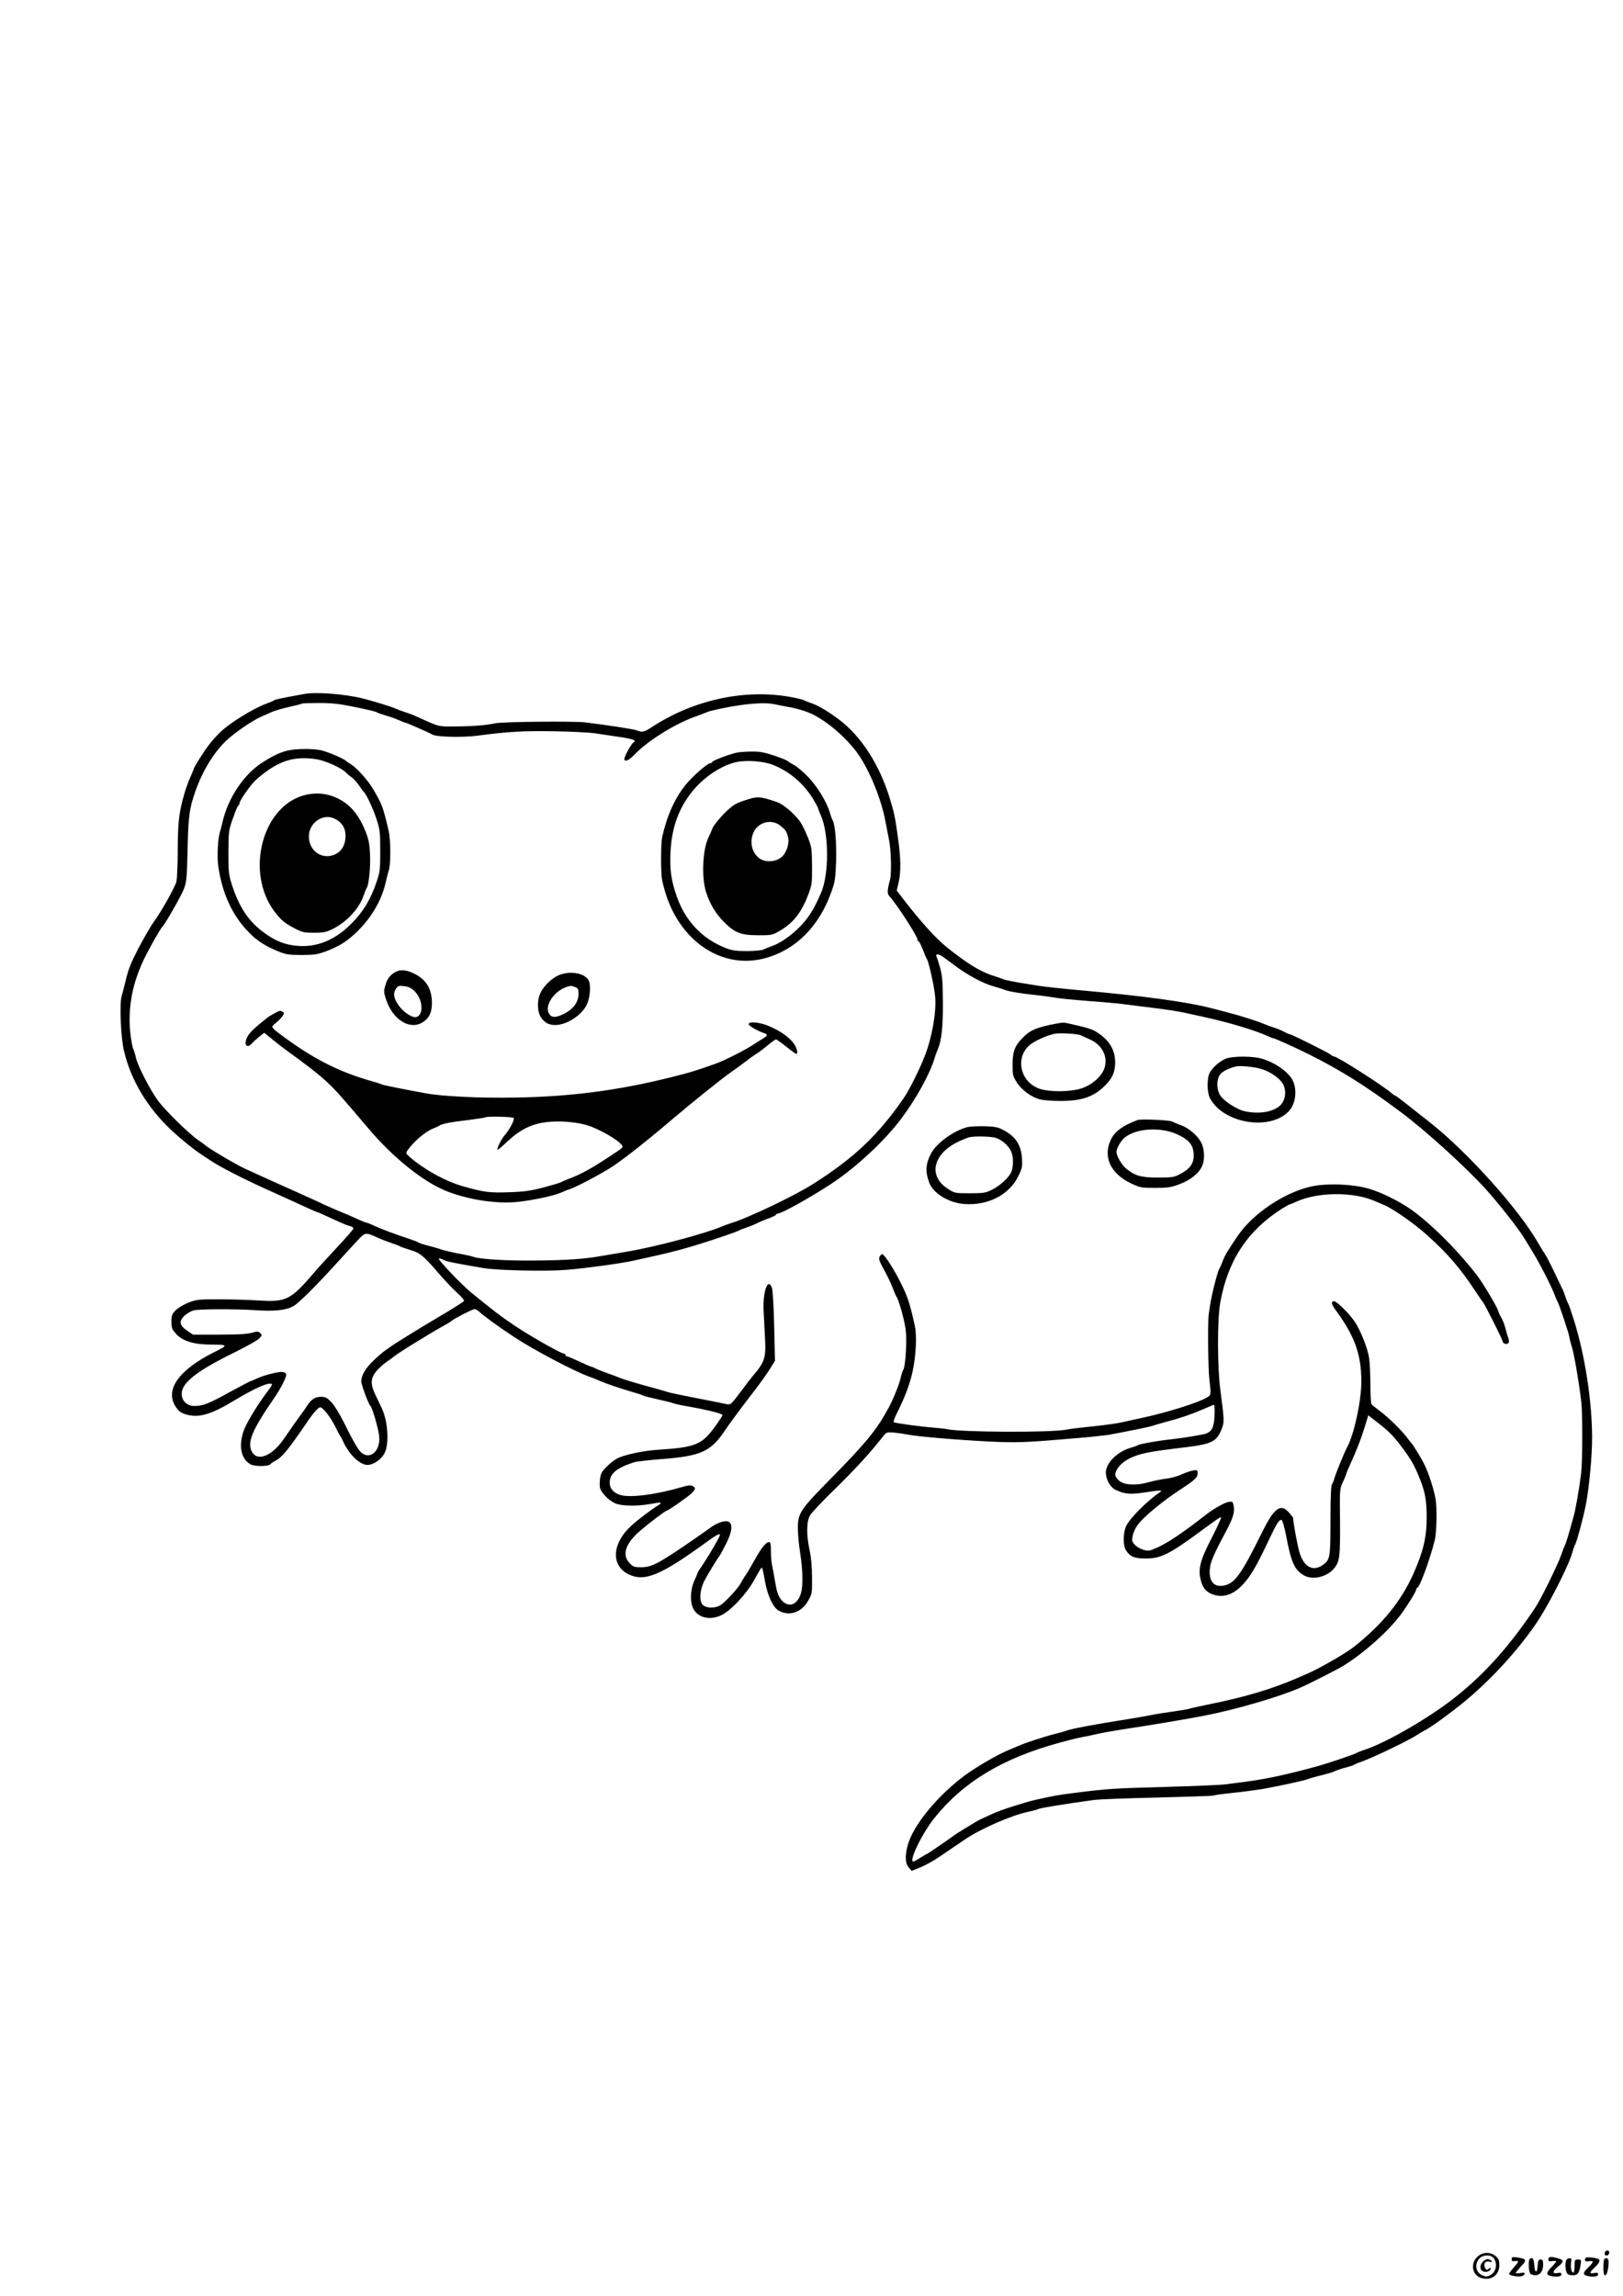 <?xml version="1.0" standalone="no"?>
<!DOCTYPE svg PUBLIC "-//W3C//DTD SVG 20010904//EN"
 "http://www.w3.org/TR/2001/REC-SVG-20010904/DTD/svg10.dtd">
<svg version="1.0" xmlns="http://www.w3.org/2000/svg"
 width="1240pt" height="1754pt" viewBox="0 0 1240 1754"
 preserveAspectRatio="xMidYMid meet">

<g transform="translate(0,1754) scale(0.1,-0.1)"
fill="#000000" stroke="none">
<path d="M2325 12239 c-177 -32 -221 -42 -230 -48 -5 -4 -32 -16 -60 -26 -98
-36 -271 -142 -347 -213 -28 -26 -69 -72 -92 -102 -42 -55 -116 -173 -116
-184 0 -3 -11 -29 -24 -59 -14 -29 -35 -87 -47 -128 -41 -142 -50 -216 -51
-429 0 -113 -5 -222 -10 -243 -10 -44 -123 -243 -175 -312 -18 -23 -82 -135
-116 -200 -59 -115 -76 -157 -97 -246 -11 -46 -25 -100 -31 -119 -17 -57 -6
-321 19 -421 54 -223 177 -429 363 -604 73 -68 166 -143 225 -182 11 -7 44
-29 74 -49 74 -49 233 -131 420 -216 206 -93 243 -110 323 -147 37 -17 70 -31
73 -31 3 0 35 -14 72 -31 37 -17 85 -39 107 -49 22 -10 52 -22 68 -25 15 -4
27 -12 27 -19 0 -6 -55 -70 -123 -142 -67 -72 -147 -159 -177 -195 -180 -210
-213 -226 -424 -213 -78 5 -215 9 -306 9 -152 0 -170 -2 -229 -25 -36 -14 -80
-40 -98 -58 -29 -29 -33 -39 -33 -87 0 -48 4 -59 34 -93 52 -57 136 -83 276
-83 124 -1 125 -4 16 -58 -273 -137 -380 -290 -292 -419 23 -34 39 -45 79 -57
95 -28 189 -1 372 110 158 95 263 140 282 122 3 -3 -8 -23 -24 -44 -68 -87
-156 -228 -184 -294 -50 -122 -32 -233 46 -275 34 -18 141 -16 153 3 4 6 21
17 38 26 50 26 99 86 249 307 40 58 78 100 91 100 21 0 78 -73 114 -145 19
-38 37 -72 40 -75 3 -3 11 -18 19 -35 44 -102 129 -185 188 -185 47 0 106 41
131 90 37 73 26 245 -22 345 -8 17 -28 59 -45 94 -42 86 -41 131 3 185 19 23
54 55 77 71 24 17 46 32 49 35 24 24 246 162 400 249 25 13 47 28 50 31 11 13
160 90 175 90 8 0 23 -8 33 -17 29 -29 160 -124 267 -194 149 -99 466 -266
577 -305 21 -7 53 -20 71 -28 40 -19 159 -60 252 -87 39 -11 77 -23 85 -28 9
-5 60 -18 115 -30 55 -12 110 -26 122 -31 12 -5 75 -18 140 -29 128 -23 233
-50 233 -61 0 -4 -19 -33 -42 -66 -113 -161 -153 -179 -458 -199 -100 -7 -229
-33 -293 -60 -21 -8 -60 -37 -86 -63 -41 -39 -50 -55 -56 -94 -4 -26 -4 -59
-1 -73 10 -38 66 -96 115 -118 52 -23 178 -24 284 -3 70 13 82 10 45 -13 -52
-32 -154 -109 -204 -155 -149 -135 -159 -305 -21 -372 123 -59 244 -9 604 253
67 49 93 62 93 47 0 -12 -75 -142 -121 -211 -27 -39 -49 -74 -49 -77 0 -3 -11
-30 -25 -60 -33 -73 -35 -173 -3 -223 38 -62 124 -80 205 -43 74 33 194 161
255 270 13 23 30 55 40 71 9 17 18 27 21 22 3 -4 12 -48 21 -98 19 -111 61
-203 105 -228 79 -46 174 -15 224 73 31 54 32 57 31 180 0 79 -7 155 -18 205
-26 119 -25 223 3 270 12 21 92 105 178 189 134 130 260 265 333 356 11 14 32
40 47 58 25 32 28 33 82 29 31 -3 80 -10 110 -16 77 -15 361 -39 611 -52 221
-11 276 -9 696 27 94 8 193 19 220 23 158 29 322 62 344 71 14 5 59 18 100 29
107 28 194 58 275 93 39 17 76 33 84 36 11 4 12 -12 10 -80 -4 -91 -18 -120
-65 -139 -26 -9 -182 -35 -269 -44 -90 -9 -238 -35 -250 -44 -5 -4 -30 -13
-55 -20 -107 -30 -196 -122 -191 -196 3 -54 38 -111 79 -128 71 -32 111 -34
227 -16 95 15 130 17 114 6 -108 -75 -234 -201 -265 -264 -24 -51 -25 -150 -1
-186 32 -49 64 -62 152 -62 113 0 178 32 412 204 132 97 152 111 162 111 5 0
-26 -69 -69 -153 -91 -176 -108 -242 -86 -327 15 -58 38 -87 83 -106 76 -32
155 -11 226 59 62 62 108 137 189 307 86 182 97 199 119 200 6 0 22 -54 33
-110 39 -210 65 -269 133 -311 67 -42 179 -18 236 51 42 50 47 89 45 356 -3
236 -2 251 18 294 12 25 25 56 29 70 4 14 18 48 31 75 46 100 82 192 110 282
l28 92 65 -51 c91 -70 123 -102 185 -184 71 -92 105 -151 144 -251 40 -99 52
-168 52 -294 0 -153 -26 -262 -103 -434 -94 -209 -237 -384 -453 -555 -63 -50
-267 -167 -354 -204 -25 -11 -63 -27 -85 -37 -196 -84 -399 -144 -673 -199
-78 -16 -145 -31 -150 -34 -4 -2 -61 -12 -127 -21 -66 -9 -138 -21 -160 -26
-22 -5 -110 -20 -195 -34 -209 -32 -416 -71 -449 -84 -14 -6 -55 -17 -91 -26
-76 -19 -232 -70 -275 -90 -16 -7 -50 -21 -74 -31 -83 -33 -245 -127 -340
-196 -212 -158 -397 -384 -437 -537 -21 -82 -18 -135 9 -166 l22 -26 70 28
c39 16 108 55 155 88 47 32 96 66 110 75 14 9 46 31 71 48 122 83 358 186 484
212 33 7 68 16 77 21 16 9 230 43 423 69 39 6 258 14 488 19 229 6 421 12 426
15 5 3 73 13 152 21 79 8 180 22 224 29 127 23 317 64 345 75 14 6 63 20 110
31 47 12 90 25 95 29 6 4 39 16 75 26 36 9 70 20 75 24 6 4 33 16 60 25 94 34
364 164 421 203 19 12 48 30 65 38 51 27 199 135 309 226 225 187 465 460 588
669 98 166 210 395 226 465 4 17 14 44 22 60 15 32 57 188 79 295 25 119 50
384 49 525 -2 283 -55 624 -140 895 -20 63 -40 120 -44 125 -4 6 -13 28 -20
50 -7 22 -18 51 -26 65 -7 14 -34 70 -60 125 -26 55 -55 111 -64 125 -10 14
-37 59 -61 100 -147 255 -536 688 -819 912 -217 172 -264 208 -269 208 -4 0
-16 8 -27 18 -66 58 -417 282 -442 282 -6 0 -17 6 -24 13 -15 14 -301 157
-315 157 -4 0 -24 8 -43 19 -19 10 -53 24 -75 31 -22 7 -53 18 -70 25 -52 23
-187 66 -285 91 -52 14 -113 30 -135 35 -173 45 -507 91 -975 133 -146 13
-294 29 -330 35 -36 6 -108 18 -160 26 -52 9 -104 20 -115 25 -11 5 -44 16
-74 26 -101 31 -202 94 -361 221 -81 66 -198 195 -328 364 l-51 67 14 58 c20
83 18 190 -6 356 -22 156 -26 174 -62 293 -79 256 -217 470 -386 598 -78 60
-169 113 -216 127 -22 7 -44 16 -50 20 -5 4 -46 15 -90 23 -354 69 -755 -16
-1079 -230 -54 -35 -71 -39 -108 -23 -22 10 -220 40 -398 62 -87 10 -629 5
-685 -7 -69 -15 -178 -24 -301 -24 -143 -1 -119 -7 -309 79 -22 10 -58 23 -80
30 -22 7 -53 19 -70 26 -34 16 -172 58 -255 79 -131 33 -358 51 -445 34z m388
-100 c84 -17 156 -34 162 -38 5 -5 37 -16 70 -26 33 -9 79 -25 102 -36 23 -10
45 -19 49 -19 9 0 184 -77 209 -92 29 -18 235 -22 341 -8 231 31 356 38 584
34 129 -2 267 -9 305 -14 39 -6 124 -18 189 -28 73 -10 121 -22 124 -29 2 -7
-1 -13 -6 -13 -12 0 -72 -107 -72 -127 0 -27 36 -12 80 35 100 105 318 240
473 292 34 12 69 26 78 30 19 10 144 37 244 52 112 17 216 21 270 9 28 -6 88
-18 134 -26 47 -9 114 -30 150 -47 122 -57 275 -190 359 -311 89 -129 177
-347 207 -512 9 -49 21 -110 26 -134 17 -74 22 -262 9 -311 -23 -85 -23 -107
-3 -128 54 -59 213 -304 213 -330 0 -7 3 -12 8 -12 4 0 18 -28 32 -62 13 -35
27 -68 31 -73 15 -21 59 -219 64 -293 9 -119 -24 -306 -80 -449 -35 -93 -120
-263 -157 -316 -195 -284 -378 -459 -691 -658 -145 -93 -508 -266 -637 -304
-14 -4 -38 -13 -55 -20 -129 -56 -517 -160 -735 -196 -63 -11 -153 -26 -200
-34 -131 -23 -264 -32 -514 -34 -216 -2 -417 11 -461 29 -11 4 -63 16 -115 25
-52 10 -111 24 -130 31 -19 7 -64 20 -100 29 -36 9 -69 20 -75 25 -5 4 -39 17
-75 29 -88 28 -192 67 -257 96 -29 14 -57 25 -62 25 -5 0 -37 13 -72 29 -35
16 -104 46 -154 66 -49 21 -97 42 -105 46 -8 5 -91 43 -185 85 -219 98 -237
106 -320 144 -38 18 -79 36 -90 41 -68 31 -288 160 -305 180 -3 3 -27 20 -54
39 -72 48 -259 233 -311 305 -60 84 -150 258 -165 320 -6 28 -16 59 -21 70
-14 33 -29 145 -29 225 1 162 35 305 111 465 37 77 126 235 139 245 17 14 144
235 164 287 21 55 24 80 29 299 6 262 13 315 59 448 56 158 140 296 235 387
62 60 207 159 270 185 21 9 57 25 81 36 24 10 85 28 135 39 50 11 93 22 96 25
2 2 60 4 129 4 99 0 155 -6 275 -31z m4482 -1902 c12 -7 54 -38 95 -69 98 -74
219 -140 300 -162 36 -10 74 -22 85 -27 29 -12 116 -27 230 -39 55 -6 123 -15
150 -20 28 -6 142 -17 255 -26 113 -8 234 -19 270 -24 36 -5 139 -18 230 -29
91 -11 197 -27 235 -36 39 -8 111 -24 160 -35 194 -43 386 -101 482 -145 17
-8 34 -15 38 -15 12 0 163 -68 270 -121 249 -125 432 -239 702 -440 186 -137
502 -424 656 -594 95 -105 250 -302 292 -372 11 -18 39 -64 63 -103 57 -93
144 -263 167 -325 10 -27 22 -54 26 -60 10 -14 89 -251 89 -268 0 -7 9 -43 20
-78 18 -60 52 -257 71 -414 11 -94 10 -463 -1 -550 -16 -128 -41 -269 -55
-320 -40 -146 -57 -203 -69 -230 -8 -16 -21 -51 -30 -77 -23 -69 -155 -337
-196 -398 -192 -287 -376 -495 -597 -673 -201 -163 -550 -365 -718 -417 -22
-7 -44 -16 -50 -20 -14 -10 -208 -76 -297 -101 -221 -61 -394 -99 -550 -119
-46 -6 -114 -15 -153 -20 -38 -5 -248 -14 -465 -20 -396 -11 -430 -13 -679
-44 -141 -18 -157 -21 -311 -55 -89 -21 -258 -75 -325 -105 -16 -8 -46 -21
-65 -30 -19 -8 -48 -23 -65 -33 -51 -30 -160 -97 -170 -106 -26 -20 -196 -137
-200 -137 -2 0 -26 -14 -52 -30 -26 -17 -51 -30 -55 -30 -37 0 65 211 159 330
222 278 522 459 958 578 61 17 137 36 170 42 33 6 87 17 120 25 33 8 121 23
195 35 206 31 481 77 620 104 242 47 571 143 734 214 67 29 289 142 334 170
156 98 337 259 433 387 52 70 119 178 119 193 0 6 4 12 9 14 20 7 97 220 133
363 14 57 18 239 7 309 -12 73 -53 203 -87 270 -23 48 -89 155 -101 166 -4 3
-18 21 -32 40 -42 56 -145 156 -207 202 -31 23 -60 46 -64 52 -4 6 -8 74 -8
151 0 77 -5 169 -10 204 -13 78 -67 213 -111 277 -39 58 -136 154 -155 154
-29 0 -23 -23 21 -82 136 -187 185 -326 186 -528 1 -148 -56 -409 -109 -506
-19 -33 -91 -210 -98 -240 -4 -16 -12 -35 -18 -43 -7 -10 -11 -99 -11 -275 0
-282 -3 -299 -55 -338 -75 -55 -144 -22 -179 85 -16 47 -51 236 -51 272 0 2
-14 20 -31 40 -65 74 -114 38 -209 -155 -151 -306 -202 -379 -278 -399 -82
-22 -126 23 -119 121 5 57 29 114 128 298 50 95 63 139 55 185 -7 36 -9 37
-41 32 -28 -5 -109 -50 -160 -89 -189 -148 -303 -224 -389 -262 -51 -23 -64
-25 -98 -15 -45 12 -88 49 -88 76 0 44 25 99 63 140 61 66 179 161 292 236
127 83 145 100 145 133 0 25 -2 26 -35 21 -20 -3 -59 -17 -88 -30 -29 -14 -81
-28 -116 -32 -35 -4 -94 -16 -130 -26 -93 -27 -179 -25 -222 4 -19 12 -35 33
-37 46 -6 40 43 99 109 131 79 38 144 51 429 85 195 24 235 43 271 132 24 60
24 65 -7 303 -24 176 -24 544 -1 670 58 322 208 550 473 718 28 17 54 32 57
32 4 0 26 9 50 20 162 75 437 78 602 5 17 -7 47 -20 68 -29 68 -28 229 -140
327 -228 159 -142 257 -256 370 -428 28 -41 54 -81 60 -87 16 -19 150 -286
150 -299 0 -17 31 -27 44 -14 7 7 6 20 -1 43 -7 17 -17 52 -23 77 -7 25 -20
59 -30 75 -10 17 -21 41 -25 55 -9 31 -120 217 -162 270 -160 207 -388 430
-537 524 -84 53 -180 100 -266 129 -121 42 -344 52 -470 22 -205 -49 -437
-206 -551 -372 -81 -119 -100 -151 -116 -193 -9 -25 -22 -54 -29 -65 -6 -11
-23 -67 -37 -125 -24 -98 -30 -131 -42 -220 -9 -65 -5 -414 5 -500 14 -117 14
-116 -22 -137 -69 -40 -303 -113 -493 -154 -49 -10 -117 -26 -150 -33 -33 -8
-132 -22 -220 -31 -88 -9 -182 -20 -210 -26 -114 -23 -805 -20 -910 4 -11 3
-58 8 -105 12 -97 7 -290 34 -302 41 -4 3 7 35 26 72 59 117 97 218 118 314
26 117 34 275 18 348 -38 171 -54 221 -102 318 -52 108 -131 232 -148 232 -5
0 -14 -9 -20 -20 -8 -16 -2 -34 34 -99 24 -44 54 -106 66 -138 12 -32 25 -62
29 -68 17 -21 60 -173 70 -249 12 -81 -1 -288 -18 -310 -5 -6 -14 -36 -21 -66
-11 -49 -61 -171 -91 -224 -6 -10 -20 -35 -31 -55 -68 -121 -165 -237 -398
-473 -250 -253 -266 -277 -264 -398 0 -41 8 -122 17 -180 20 -125 23 -250 8
-305 -26 -96 -98 -122 -153 -54 -22 28 -32 55 -44 125 -8 49 -19 108 -24 132
-6 23 -10 74 -10 112 0 55 -3 70 -15 70 -23 0 -59 -45 -111 -139 -26 -47 -57
-99 -69 -116 -12 -16 -27 -42 -34 -56 -19 -40 -129 -157 -162 -174 -42 -22
-105 -19 -130 6 -29 29 -23 116 14 186 23 45 93 160 114 188 5 6 25 43 45 82
60 114 61 183 3 183 -28 0 -82 -22 -115 -48 -14 -10 -70 -50 -125 -88 -276
-190 -324 -215 -407 -216 -51 0 -60 3 -87 31 -62 63 -33 151 80 248 65 56 193
153 202 153 12 0 173 113 195 137 27 29 28 39 3 52 -13 8 -37 5 -87 -10 -188
-55 -384 -81 -460 -60 -55 15 -86 50 -86 96 0 46 26 83 79 111 40 21 48 24
108 44 17 6 114 17 218 25 294 23 369 58 477 220 34 51 105 147 233 314 40 52
89 122 110 155 l38 61 -6 260 c-3 143 -11 275 -16 293 -29 92 -72 -20 -65
-168 3 -52 8 -149 11 -216 8 -147 -3 -179 -93 -284 -7 -8 -42 -53 -77 -100
-93 -124 -92 -123 -129 -115 -17 4 -60 13 -96 20 -259 50 -337 67 -350 72 -8
3 -53 16 -100 29 -111 29 -250 71 -275 83 -11 5 -48 19 -83 31 -34 12 -75 28
-90 36 -15 8 -30 14 -34 14 -4 0 -46 18 -93 40 -47 22 -90 40 -95 40 -6 0 -10
5 -10 10 0 6 -5 10 -12 10 -21 0 -261 136 -378 215 -99 66 -176 125 -333 254
-72 59 -253 249 -244 257 3 3 18 -1 34 -9 26 -14 80 -25 303 -63 109 -19 486
-27 640 -14 152 13 407 48 505 69 50 11 131 29 180 40 102 22 237 58 340 91
124 39 280 93 290 100 6 4 28 13 50 20 22 7 60 22 85 34 25 13 69 31 98 41 28
11 52 23 52 27 0 4 6 8 13 8 34 0 331 170 459 262 183 131 368 309 484 463
114 152 218 341 254 460 6 22 18 54 25 70 29 67 40 171 39 360 -1 157 -5 202
-21 260 -11 39 -23 78 -28 88 -9 20 10 22 40 4z m-4310 -2151 c28 -13 75 -31
105 -41 30 -10 60 -21 65 -25 6 -4 37 -15 69 -25 82 -23 110 -45 213 -165 49
-58 118 -131 153 -163 38 -34 60 -61 54 -66 -10 -10 -108 -72 -184 -116 -130
-76 -371 -225 -380 -235 -3 -3 -17 -13 -31 -22 -15 -9 -55 -43 -88 -74 -65
-60 -101 -119 -101 -165 0 -26 57 -179 70 -189 14 -10 62 -176 67 -231 12
-121 -81 -191 -148 -113 -23 27 -65 103 -125 225 -29 58 -70 125 -92 148 -33
34 -45 41 -78 41 -48 0 -77 -19 -111 -73 -14 -22 -30 -45 -35 -51 -13 -16
-104 -145 -133 -188 -92 -139 -209 -188 -251 -106 -37 71 3 165 167 403 58 84
102 172 95 190 -3 8 -18 15 -34 15 -38 0 -138 -26 -189 -50 -24 -11 -45 -20
-48 -20 -3 0 -75 -38 -160 -84 -161 -89 -204 -106 -271 -106 -76 0 -119 74
-83 142 38 72 159 154 390 267 91 45 176 92 189 106 22 23 23 27 8 42 -15 14
-22 14 -65 2 -34 -10 -106 -14 -248 -14 l-200 0 -45 30 c-59 40 -65 73 -20
115 17 16 48 34 68 40 42 11 326 12 485 1 137 -9 227 1 281 33 42 25 185 168
341 341 50 55 115 126 145 158 60 65 63 65 155 23z"/>
<path d="M2210 11809 c-61 -11 -131 -44 -215 -100 -133 -88 -250 -263 -292
-437 -9 -37 -18 -74 -21 -82 -18 -53 -25 -194 -14 -270 31 -210 109 -377 237
-506 60 -61 126 -103 220 -141 62 -25 82 -28 180 -28 97 0 119 4 189 29 44 17
102 45 130 64 156 105 282 283 321 454 9 40 21 87 27 105 14 48 13 230 -2 293
-43 185 -50 203 -115 315 -39 69 -128 169 -173 196 -20 13 -39 26 -42 29 -13
15 -141 69 -188 79 -61 13 -176 13 -242 0z m210 -69 c67 -11 190 -66 223 -101
10 -11 29 -27 43 -36 14 -9 39 -37 56 -62 18 -25 34 -48 38 -51 18 -15 70
-126 96 -205 27 -84 29 -101 29 -245 0 -144 -2 -161 -29 -240 -46 -134 -101
-225 -191 -315 -137 -139 -293 -194 -460 -164 -70 12 -130 39 -200 89 -120 84
-197 197 -251 365 -27 85 -29 100 -29 255 1 161 2 167 35 260 18 52 37 97 42
98 4 2 8 10 8 17 0 16 61 107 108 160 20 22 70 64 111 92 119 82 224 106 371
83z"/>
<path d="M2323 11465 c-320 -86 -449 -585 -229 -884 49 -66 82 -94 156 -132
59 -31 73 -34 150 -34 74 0 92 4 144 30 107 54 201 156 233 252 9 26 20 53 24
59 17 21 31 163 26 259 -4 83 -10 114 -38 183 -43 106 -101 180 -177 226 -90
54 -187 68 -289 41z m236 -180 c54 -27 81 -71 81 -128 0 -65 -25 -114 -71
-139 -100 -53 -209 16 -209 133 0 106 111 180 199 134z"/>
<path d="M5625 11790 c-63 -15 -180 -60 -183 -70 -2 -5 -9 -10 -15 -10 -22 0
-135 -99 -187 -163 -85 -105 -144 -237 -181 -402 -11 -52 -11 -278 0 -330 22
-99 53 -186 93 -258 151 -277 425 -410 695 -336 234 64 412 243 506 509 27 76
30 101 35 233 4 139 -8 286 -27 312 -4 6 -13 30 -20 55 -24 85 -100 209 -173
281 -37 38 -83 76 -101 85 -17 9 -39 22 -47 29 -8 8 -57 27 -108 44 -75 25
-108 31 -175 30 -45 -1 -95 -4 -112 -9z m284 -94 c125 -51 229 -140 302 -257
21 -35 39 -68 39 -72 0 -4 10 -29 21 -55 63 -138 64 -450 2 -592 -48 -110 -78
-162 -128 -222 -65 -78 -169 -157 -240 -182 -27 -10 -61 -23 -74 -30 -13 -6
-69 -11 -125 -11 -82 0 -112 4 -161 23 -178 69 -308 205 -374 393 -43 123 -55
204 -48 343 10 210 80 378 216 516 82 82 198 151 289 169 80 17 210 6 281 -23z"/>
<path d="M5680 11423 c-65 -23 -84 -35 -148 -98 -39 -40 -79 -90 -88 -111 -9
-22 -24 -58 -35 -80 -41 -92 -49 -295 -16 -404 28 -90 72 -165 133 -227 86
-88 132 -107 264 -107 98 -1 109 1 158 28 110 62 175 142 229 287 26 69 28 84
27 214 -1 132 -3 145 -32 219 -17 43 -43 96 -58 118 -42 60 -127 133 -175 150
-135 47 -152 47 -259 11z m282 -190 c42 -35 46 -41 58 -84 14 -50 -11 -126
-51 -158 -46 -36 -119 -40 -164 -10 -59 41 -80 122 -50 196 34 83 139 111 207
56z"/>
<path d="M3023 10116 c-43 -24 -63 -50 -78 -100 -14 -47 -14 -54 5 -112 51
-153 180 -234 278 -174 50 31 72 75 72 147 0 107 -42 179 -132 224 -60 31
-108 35 -145 15z m139 -142 c38 -36 58 -82 58 -133 0 -42 -20 -71 -48 -71 -34
0 -98 47 -129 94 -37 54 -41 90 -17 125 14 20 23 23 61 18 31 -3 54 -14 75
-33z"/>
<path d="M4272 10092 c-53 -21 -119 -84 -143 -137 -27 -58 -25 -143 4 -186 27
-41 60 -59 108 -59 87 0 199 71 241 153 26 51 34 152 16 187 -30 56 -138 77
-226 42z m122 -92 c22 -8 26 -16 26 -50 0 -68 -41 -122 -123 -160 -57 -27 -88
-23 -105 12 -34 72 65 193 170 207 4 1 18 -3 32 -9z"/>
<path d="M2096 9799 c-21 -12 -44 -25 -50 -30 -103 -82 -139 -116 -156 -149
-31 -60 -5 -95 36 -49 10 12 36 34 56 51 l37 29 65 -53 c35 -29 84 -67 108
-84 148 -106 249 -185 310 -243 64 -60 105 -106 311 -349 188 -223 417 -407
594 -479 170 -68 387 -101 548 -84 115 12 277 47 329 70 23 10 52 22 66 26 49
15 247 120 334 177 92 62 261 195 445 352 158 134 388 319 451 362 30 21 82
59 115 84 33 26 70 52 82 59 13 6 49 34 82 61 33 28 65 50 70 50 5 0 40 -25
78 -55 37 -30 71 -55 76 -55 18 0 4 51 -23 85 -39 49 -109 96 -190 129 -71 29
-150 35 -150 12 0 -13 70 -52 123 -70 26 -8 21 -19 -25 -46 -23 -14 -57 -36
-77 -49 -35 -23 -151 -84 -221 -115 -56 -25 -206 -76 -289 -98 -449 -120 -840
-175 -1296 -182 -265 -5 -559 9 -685 33 -160 29 -324 62 -332 67 -5 3 -45 16
-91 29 -254 73 -456 179 -709 372 -20 15 -37 33 -38 39 0 5 13 20 30 32 16 13
37 34 47 48 14 22 14 27 2 35 -18 11 -18 12 -63 -12z m1829 -799 c8 -13 -31
-87 -66 -128 -27 -31 -59 -93 -59 -114 0 -6 34 22 76 62 94 89 185 135 297
148 109 14 255 0 341 -33 81 -31 193 -95 226 -130 28 -30 33 -23 -95 -107
-131 -87 -214 -131 -300 -163 -27 -10 -54 -22 -60 -26 -5 -4 -64 -21 -130 -39
-99 -26 -145 -33 -260 -37 -154 -6 -200 0 -360 46 -133 38 -294 127 -402 221
-33 29 -34 32 -19 53 48 69 135 143 196 167 19 7 40 17 45 21 20 14 92 29 219
43 71 9 131 18 134 21 10 9 211 5 217 -5z"/>
<path d="M8055 9718 c-130 -25 -183 -47 -232 -96 -69 -67 -86 -109 -87 -213 0
-80 2 -89 33 -138 39 -60 115 -115 181 -130 25 -6 92 -11 150 -11 167 0 259
32 347 122 53 54 73 102 73 173 0 92 -42 165 -130 224 -41 28 -71 38 -213 70
-52 12 -52 12 -122 -1z m201 -86 c10 -5 37 -17 60 -27 98 -40 148 -125 125
-215 -17 -67 -97 -139 -182 -165 -86 -27 -243 -27 -316 -2 -144 50 -189 227
-83 328 35 34 136 80 200 93 39 7 175 -1 196 -12z"/>
<path d="M9384 9459 c-47 -11 -117 -66 -141 -113 -23 -42 -22 -150 1 -194 104
-199 473 -254 610 -92 47 57 57 161 21 230 -35 66 -142 139 -245 166 -60 15
-182 17 -246 3z m251 -84 c67 -19 144 -72 167 -115 28 -51 20 -121 -18 -161
-50 -52 -162 -72 -272 -48 -65 13 -170 84 -194 129 -24 47 -23 114 2 150 18
25 66 50 125 64 31 7 134 -3 190 -19z"/>
<path d="M8690 8984 c-111 -42 -169 -84 -200 -144 -67 -131 -8 -264 150 -339
72 -34 80 -35 185 -35 96 0 120 3 186 28 85 31 151 85 175 142 19 46 17 121
-5 169 -24 54 -96 118 -157 139 -27 10 -58 23 -69 29 -21 11 -240 21 -265 11z
m300 -107 c98 -44 130 -85 130 -166 0 -61 -32 -103 -107 -141 -43 -23 -60 -25
-168 -25 -130 0 -176 14 -244 71 -32 27 -71 95 -71 124 0 23 24 70 50 98 75
80 274 99 410 39z"/>
<path d="M7390 8930 c-100 -26 -231 -119 -273 -195 -45 -81 -50 -144 -17 -230
31 -82 149 -153 266 -162 182 -14 345 70 414 213 30 60 32 72 28 137 -7 104
-50 168 -148 218 -36 19 -63 24 -140 26 -52 1 -111 -2 -130 -7z m215 -81 c47
-13 102 -61 121 -106 18 -41 18 -114 0 -156 -17 -42 -88 -107 -151 -137 -44
-22 -63 -25 -165 -25 -114 0 -116 1 -167 33 -157 100 -115 273 89 366 29 13
62 26 73 29 38 9 160 7 200 -4z"/>
<path d="M12267 343 c-4 -3 -7 -12 -7 -20 0 -17 26 -17 33 1 8 21 -11 35 -26
19z"/>
<path d="M11292 305 c-60 -50 -47 -142 22 -165 77 -25 141 19 141 97 0 37 -5
49 -28 69 -39 33 -95 33 -135 -1z m122 -17 c24 -34 20 -85 -9 -113 -30 -30
-64 -32 -99 -4 -34 27 -36 82 -4 116 29 32 91 32 112 1z"/>
<path d="M11336 269 c-31 -25 -34 -64 -6 -79 22 -12 60 2 60 22 0 6 -6 6 -16
-3 -13 -10 -17 -10 -25 2 -19 31 -4 61 27 53 29 -7 31 1 5 15 -14 8 -25 6 -45
-10z"/>
<path d="M11550 291 c0 -6 0 -14 0 -18 1 -5 12 -7 25 -5 33 5 31 -3 -10 -49
-19 -22 -35 -43 -35 -49 0 -11 58 -23 90 -18 13 1 26 9 28 17 4 11 -3 13 -32
8 -20 -3 -36 -3 -36 0 0 3 19 26 41 51 47 50 44 56 -29 68 -29 4 -42 3 -42 -5z"/>
<path d="M11830 282 c0 -15 6 -18 30 -14 17 2 30 1 30 -2 0 -4 -16 -23 -35
-43 -41 -42 -44 -58 -12 -67 44 -12 87 -7 87 10 0 13 -7 15 -30 11 -42 -9 -40
15 5 50 45 36 44 50 -2 62 -55 16 -73 14 -73 -7z"/>
<path d="M12117 294 c-18 -19 -6 -33 23 -27 39 7 38 -5 -5 -47 -41 -39 -44
-55 -12 -64 44 -12 87 -7 87 10 0 13 -7 15 -30 11 -39 -8 -38 4 5 44 34 32 43
53 28 62 -16 10 -89 18 -96 11z"/>
<path d="M11687 283 c-12 -11 -8 -98 5 -111 7 -7 24 -12 39 -12 36 0 59 33 59
82 0 31 -4 38 -19 38 -17 0 -20 -8 -23 -47 -4 -63 -22 -57 -26 7 -3 47 -16 63
-35 43z"/>
<path d="M11966 274 c-9 -24 -7 -73 4 -95 7 -13 21 -19 45 -19 39 0 51 15 61
79 6 39 5 41 -20 41 -25 0 -26 -3 -26 -50 0 -27 -4 -50 -10 -50 -14 0 -23 46
-16 80 4 25 2 30 -13 30 -10 0 -22 -7 -25 -16z"/>
<path d="M12257 283 c-4 -3 -7 -33 -7 -65 0 -42 4 -58 14 -58 13 0 26 48 26
103 0 25 -17 36 -33 20z"/>
</g>
</svg>
